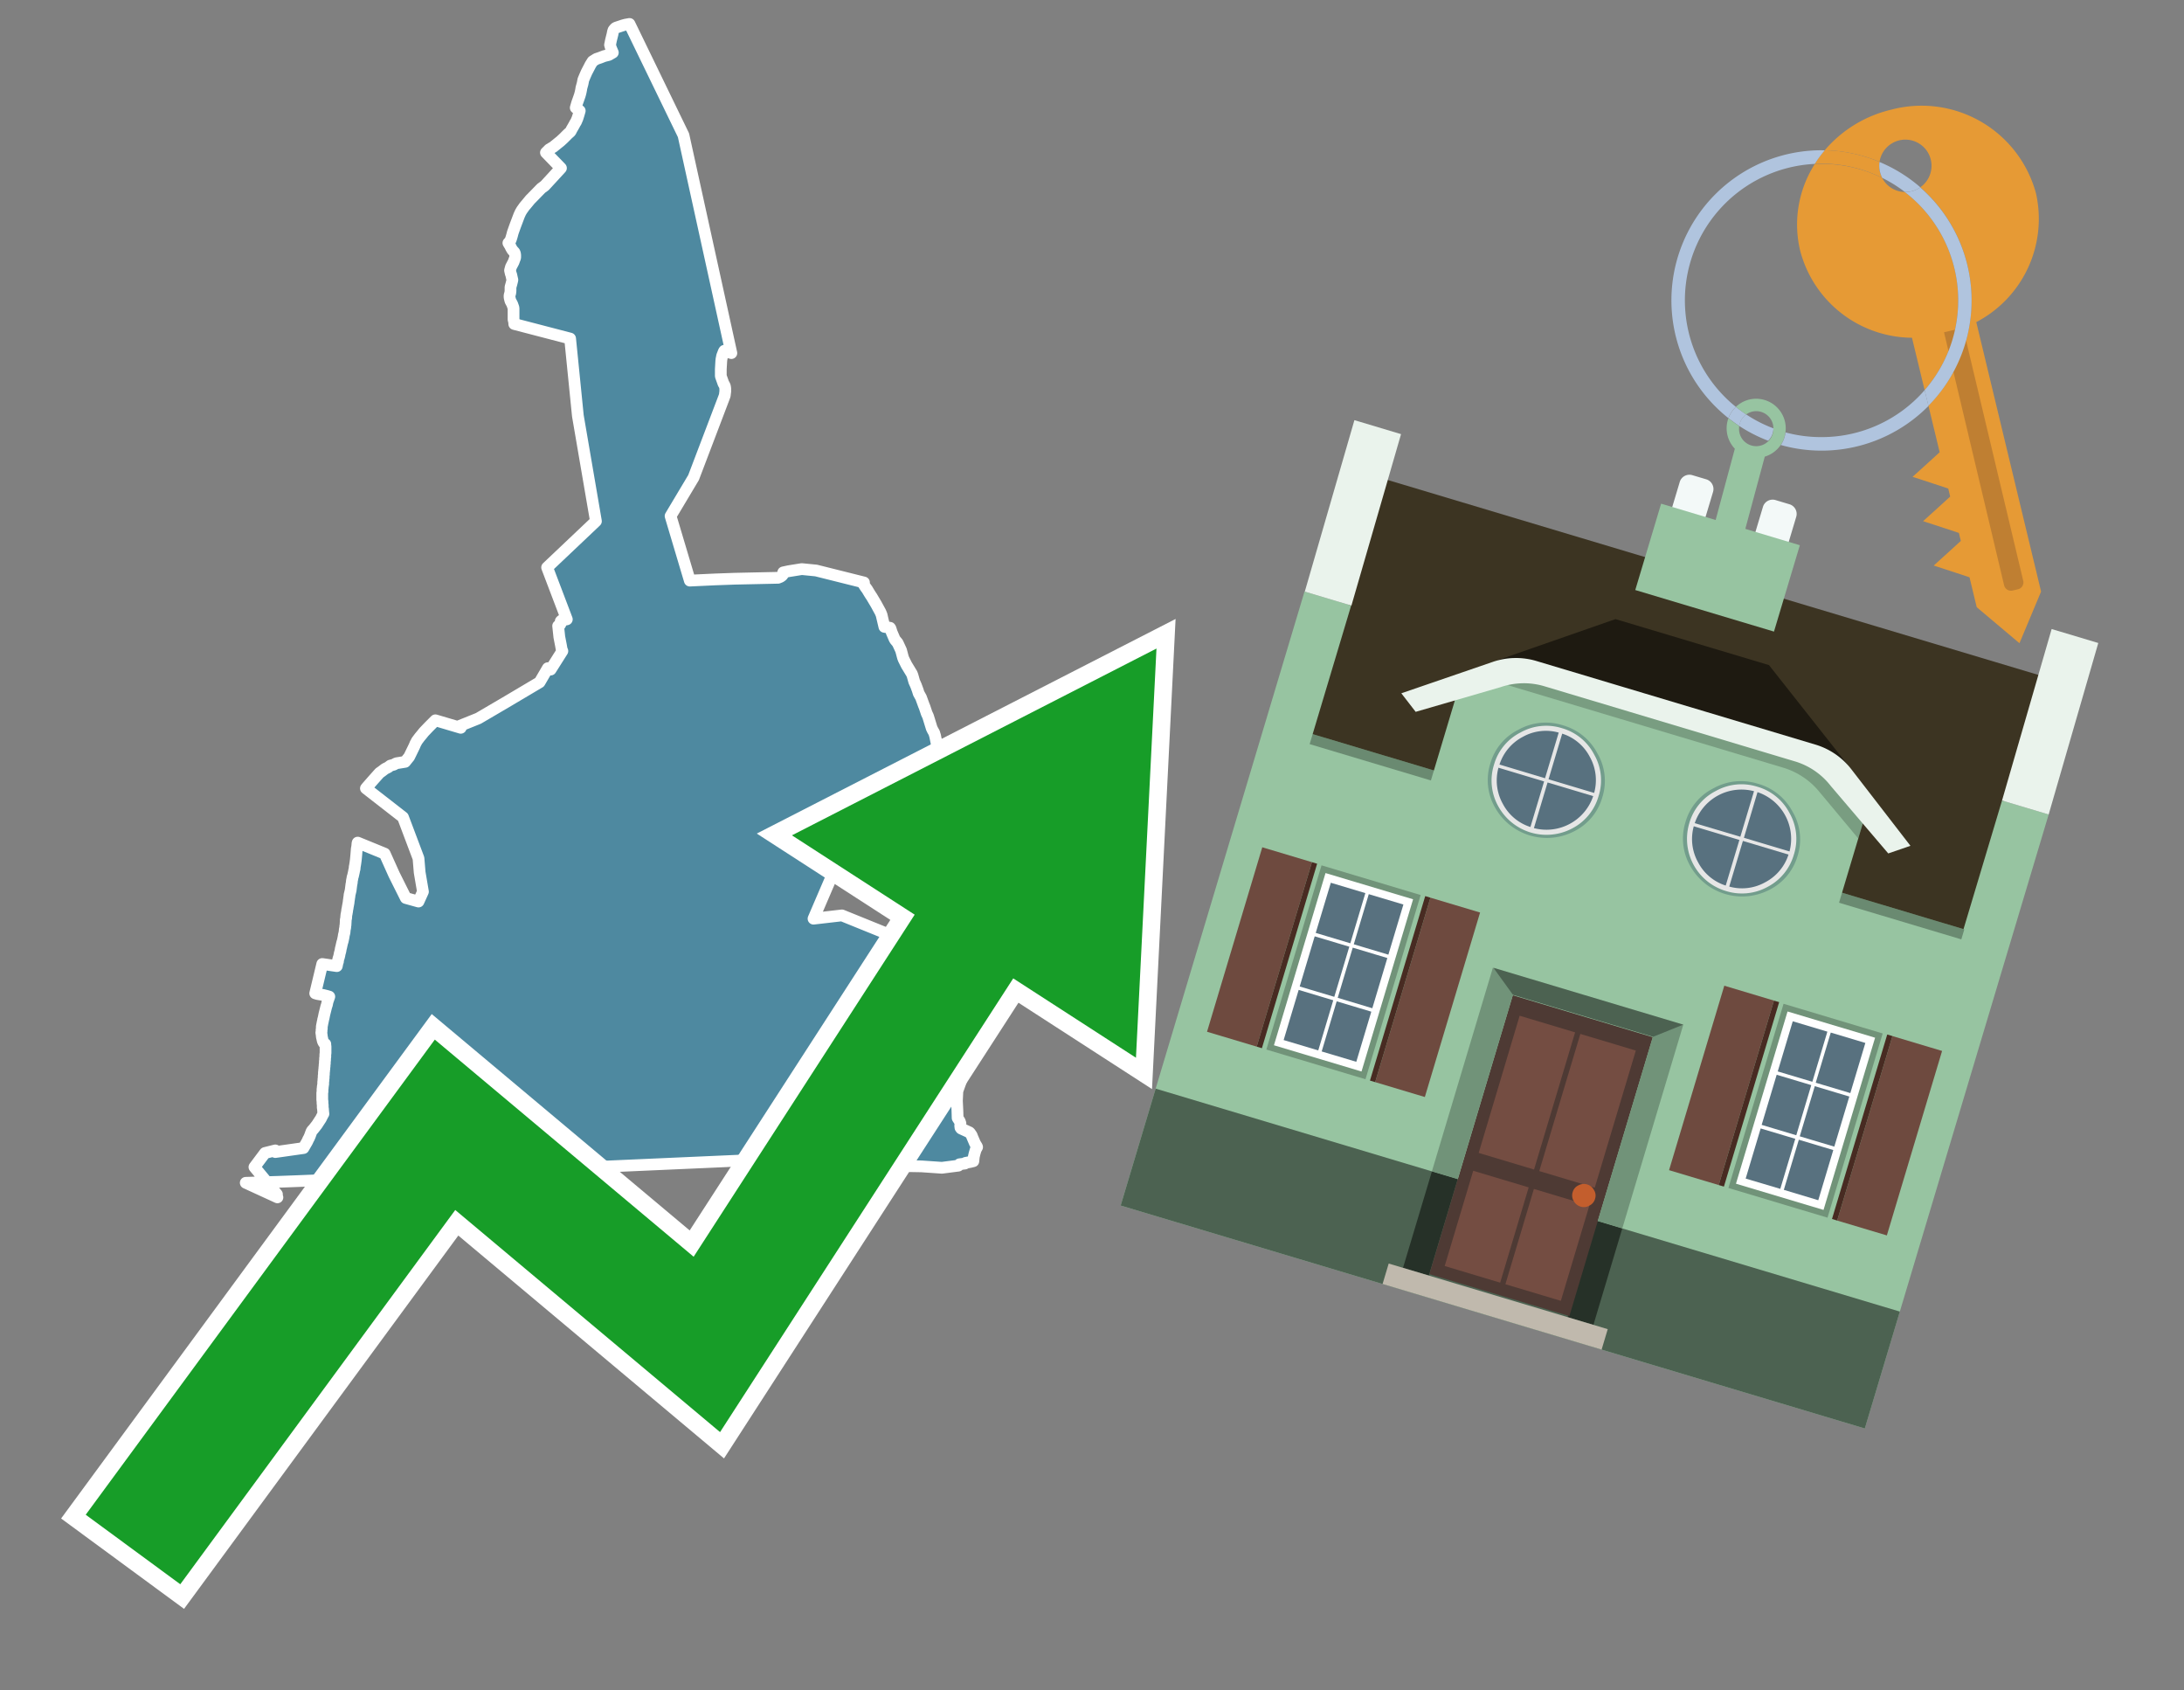 <svg id="Text" xmlns="http://www.w3.org/2000/svg" width="93.05" height="72" viewBox="0 0 93.05 72"><rect x="0" y="0" width="93.05" height="72" fill="#808080" stroke="none"/><polygon points="10.84,49.71 11.29,49.11 11.73,49 11.73,49.07 12.93,48.9 13.01,48.76 13.08,48.64 13.11,48.58 13.13,48.53 13.16,48.48 13.2,48.39 13.27,48.2 13.3,48.15 13.35,48.1 13.5,47.91 13.63,47.71 13.67,47.65 13.7,47.59 13.75,47.49 13.78,47.44 13.77,47.36 13.76,47.22 13.75,47.19 13.75,47.15 13.75,47.1 13.75,47.07 13.74,46.99 13.74,46.92 13.73,46.84 13.73,46.8 13.73,46.71 13.73,46.65 13.73,46.55 13.74,46.5 13.74,46.43 13.74,46.39 13.75,46.34 13.75,46.29 13.76,46.25 13.76,46.22 13.77,46.19 13.77,46.15 13.77,46.12 13.77,46.09 13.78,46.02 13.78,45.97 13.79,45.91 13.79,45.86 13.79,45.83 13.8,45.76 13.8,45.72 13.8,45.68 13.81,45.62 13.81,45.58 13.82,45.52 13.82,45.46 13.83,45.42 13.83,45.37 13.83,45.34 13.84,45.31 13.84,45.24 13.84,45.21 13.85,45.15 13.85,45.11 13.85,45.06 13.86,45.03 13.86,44.99 13.86,44.95 13.86,44.92 13.87,44.85 13.87,44.8 13.87,44.75 13.87,44.68 13.87,44.64 13.87,44.58 13.86,44.51 13.86,44.47 13.81,44.44 13.78,44.4 13.75,44.33 13.72,44.19 13.71,44.16 13.71,44.12 13.69,43.98 13.7,43.95 13.7,43.86 13.71,43.82 13.71,43.77 13.71,43.73 13.74,43.57 13.76,43.48 13.77,43.42 13.78,43.39 13.79,43.35 13.8,43.3 13.82,43.2 13.84,43.12 13.9,42.88 13.92,42.82 13.93,42.79 13.95,42.69 13.96,42.65 14.02,42.48 14.03,42.45 13.93,42.42 13.77,42.38 13.53,42.34 13.43,42.31 13.73,41.06 14.35,41.15 14.38,41 14.4,40.95 14.4,40.91 14.42,40.83 14.44,40.77 14.45,40.73 14.46,40.69 14.47,40.63 14.48,40.59 14.5,40.52 14.51,40.47 14.52,40.4 14.53,40.37 14.54,40.33 14.55,40.28 14.58,40.15 14.6,40.09 14.62,40 14.64,39.9 14.65,39.83 14.67,39.75 14.68,39.7 14.69,39.59 14.71,39.5 14.71,39.44 14.72,39.41 14.73,39.23 14.73,39.19 14.75,39.09 14.75,39.05 14.76,38.95 14.77,38.92 14.78,38.85 14.79,38.82 14.79,38.77 14.81,38.68 14.82,38.61 14.83,38.56 14.85,38.45 14.86,38.36 14.87,38.3 14.88,38.22 14.89,38.17 14.89,38.13 14.94,37.92 14.95,37.84 14.97,37.68 14.98,37.63 14.99,37.58 14.99,37.54 15,37.48 15.01,37.44 15.02,37.37 15.04,37.31 15.08,37.13 15.09,37.07 15.11,37 15.11,36.94 15.12,36.89 15.14,36.77 15.16,36.62 15.18,36.41 15.2,36.16 15.22,36.05 15.23,35.93 15.24,35.89 16.39,36.36 16.79,37.25 17.29,38.25 17.83,38.4 18.02,37.98 17.88,37.16 17.83,36.56 17.17,34.81 15.59,33.58 15.63,33.53 15.92,33.2 16.17,32.92 16.27,32.85 16.4,32.75 16.54,32.68 16.63,32.61 16.78,32.57 16.83,32.54 16.89,32.51 17.26,32.45 17.3,32.4 17.38,32.3 17.43,32.24 17.47,32.16 17.65,31.79 17.68,31.72 17.7,31.67 17.73,31.62 17.76,31.56 17.88,31.4 17.98,31.28 18.06,31.18 18.27,30.96 18.37,30.86 18.4,30.83 18.5,30.73 18.55,30.68 19.63,31 19.56,30.93 20.38,30.6 21.54,29.92 22.99,29.06 23.34,28.46 23.46,28.52 23.96,27.73 23.93,27.66 23.9,27.49 23.83,27.13 23.78,26.66 23.85,26.62 23.88,26.58 23.89,26.55 23.9,26.49 23.89,26.46 23.92,26.43 24.15,26.38 23.31,24.17 25.39,22.2 24.62,17.71 24.29,14.42 21.91,13.8 21.91,13.76 21.9,13.69 21.88,13.61 21.88,13.24 21.88,13.14 21.87,13.08 21.85,13.04 21.84,13 21.82,12.95 21.75,12.82 21.74,12.79 21.72,12.71 21.71,12.66 21.71,12.62 21.71,12.58 21.74,12.48 21.75,12.39 21.75,12.23 21.79,12.09 21.82,11.97 21.83,11.92 21.82,11.88 21.78,11.7 21.76,11.65 21.74,11.56 21.73,11.52 21.74,11.48 21.77,11.37 21.88,11.16 21.92,11.05 21.94,11 21.95,10.96 21.95,10.93 21.95,10.87 21.94,10.8 21.92,10.75 21.83,10.65 21.8,10.6 21.76,10.53 21.75,10.5 21.72,10.45 21.66,10.35 21.7,10.31 21.73,10.27 21.75,10.23 21.77,10.18 21.78,10.15 21.81,10.05 21.85,9.9 21.95,9.62 22.12,9.17 22.18,9.04 22.24,8.94 22.27,8.9 22.34,8.8 22.45,8.67 22.59,8.5 22.65,8.44 23.06,8.02 23.21,7.91 23.9,7.16 23.26,6.5 23.34,6.42 23.4,6.36 23.57,6.26 23.88,6.01 24.01,5.89 24.19,5.71 24.28,5.63 24.31,5.6 24.36,5.5 24.39,5.45 24.47,5.31 24.5,5.25 24.54,5.19 24.6,5.05 24.62,4.99 24.66,4.86 24.7,4.72 24.53,4.59 24.59,4.38 24.63,4.27 24.7,4.07 24.72,4 24.74,3.92 24.76,3.82 24.77,3.75 24.8,3.64 24.82,3.57 24.83,3.52 24.84,3.47 24.85,3.41 24.87,3.36 24.92,3.24 24.99,3.08 25.12,2.83 25.15,2.77 25.25,2.61 25.41,2.51 25.56,2.46 25.74,2.39 25.94,2.34 26.11,2.24 26.03,2.05 26.01,1.98 25.99,1.91 26,1.87 26.03,1.72 26.1,1.44 26.11,1.38 26.12,1.34 26.14,1.28 26.2,1.21 26.24,1.18 26.54,1.08 26.65,1.05 26.82,1.02 29.12,5.76 31.16,15.04 30.86,14.94 30.84,14.97 30.77,15.15 30.76,15.19 30.75,15.25 30.74,15.29 30.73,15.38 30.72,15.55 30.71,15.73 30.71,15.98 30.71,16.02 30.76,16.16 30.81,16.3 30.82,16.33 30.85,16.38 30.88,16.44 30.89,16.48 30.9,16.55 30.9,16.6 30.9,16.65 30.9,16.68 30.89,16.75 30.88,16.84 30.84,16.95 29.55,20.34 28.57,21.98 29.39,24.73 30.46,24.68 31.3,24.65 33.15,24.61 33.25,24.57 33.32,24.52 33.36,24.47 33.38,24.42 33.37,24.38 33.6,24.33 34.16,24.24 34.77,24.3 36.81,24.81 36.77,24.85 36.88,25.02 36.94,25.1 36.97,25.15 37.03,25.25 37.08,25.33 37.14,25.42 37.33,25.74 37.39,25.85 37.51,26.07 37.56,26.19 37.59,26.32 37.68,26.7 37.92,26.74 37.94,26.77 37.99,26.93 38.11,27.21 38.14,27.26 38.24,27.38 38.27,27.44 38.39,27.7 38.47,28 38.5,28.08 38.63,28.34 38.65,28.37 38.85,28.7 38.88,28.78 38.95,29.03 39,29.14 39.03,29.21 39.1,29.4 39.14,29.53 39.24,29.71 39.36,30.04 39.39,30.11 39.48,30.38 39.54,30.51 39.66,30.9 39.7,31.03 39.72,31.06 39.73,31.09 39.76,31.14 39.8,31.21 39.83,31.31 39.84,31.34 39.96,31.93 40,32.1 40.05,32.35 40.04,32.48 40.06,32.89 40.06,33.07 40.12,33.13 40.1,33.34 40.11,33.43 40.09,33.9 40.09,34.41 40.09,34.5 40.09,34.58 40.09,34.69 40.08,34.98 40.08,35.08 40.09,35.17 40.08,35.23 40.07,35.35 40.08,35.56 39.98,35.59 39.57,35.62 38.99,35.66 37.98,35.69 36.31,35.29 34.66,39.13 35.87,38.99 38.93,40.23 38.91,41.18 38.91,41.26 38.91,41.35 38.92,41.39 38.94,41.44 38.96,41.47 39.01,41.5 40.12,41.8 40.14,41.84 40.15,41.92 40.16,41.99 40.18,42.14 40.19,42.18 40.22,42.27 40.28,42.53 40.29,42.72 40.32,43.06 40.31,43.17 40.3,43.25 40.27,43.9 40.31,44.01 40.34,44.05 40.37,44.08 40.5,44.23 40.51,44.26 40.54,44.54 40.75,44.61 40.85,44.72 40.92,44.88 40.99,45.27 41.03,45.65 41.03,45.79 40.98,45.94 40.79,46.47 40.77,46.89 40.79,47.29 40.8,47.62 40.89,47.76 40.92,47.85 40.91,47.95 40.92,48.03 40.95,48.07 41.3,48.23 41.33,48.26 41.35,48.29 41.37,48.32 41.4,48.36 41.42,48.42 41.54,48.7 41.6,48.8 41.62,48.83 41.63,48.86 41.57,48.97 41.52,49.14 41.49,49.27 41.47,49.46 41.35,49.49 41.14,49.53 41.11,49.56 40.88,49.59 40.83,49.65 40.13,49.74 39.26,49.68 35.88,49.62 33.4,49.43 32.31,49.4 23.96,49.77 23.56,49.8 23.2,49.83 19.7,49.86 18.7,49.9 18.45,49.93 18.01,49.96 17.68,50.01 17.27,50.04 16.92,50.08 16.52,50.12 15.82,50.16 14.75,50.2 14.2,50.23 13.63,50.27 12.63,50.31 11.81,50.34 10.47,50.38 11.82,51 11.79,50.97 11.8,50.87 " fill="#4e89a0" stroke="#fff" stroke-linejoin="round" stroke-width="0.5"/><polygon points="49.272 27.624 33.741 35.58 38.97 38.959 29.553 53.529 18.525 44.281 3.652 64.518 7.681 67.479 19.396 51.538 30.678 60.999 43.169 41.673 48.398 45.053 49.272 27.624" fill="none" stroke="#fff" stroke-miterlimit="10" stroke-width="1.5"/><polygon points="49.272 27.624 33.741 35.58 38.97 38.959 29.553 53.529 18.525 44.281 3.652 64.518 7.681 67.479 19.396 51.538 30.678 60.999 43.169 41.673 48.398 45.053 49.272 27.624" fill="#179d28"/><path d="M80.19,7.577a1.16,1.16,0,0,1-.094-.251,1.114,1.114,0,0,1-.018-.429A6.367,6.367,0,0,0,77.743,6.4a5.269,5.269,0,0,0-.423.577c.1,0,.192-.007.288-.007A5.794,5.794,0,0,1,80.19,7.577Z" fill="#e69a35"/><path d="M77.608,6.4A6.394,6.394,0,0,0,73.64,17.81a1.26,1.26,0,0,1,.317-.48A5.821,5.821,0,0,1,77.32,6.981a5.269,5.269,0,0,1,.423-.577Z" fill="#b0c4de"/><path d="M84.2,13.72a4.962,4.962,0,0,0,2.545-5.48,5.047,5.047,0,0,0-6.179-3.566A5.322,5.322,0,0,0,77.743,6.4a6.367,6.367,0,0,1,2.335.493,1.114,1.114,0,1,1,1.736,1.084,6.392,6.392,0,0,1,.347,9.3l.479,1.985-.438.4-.716.648.92.3.6.2.082.341-.438.4-.716.648.92.3.605.2.082.341-.438.4-.716.649.92.3.605.2.307,1.274,1.821,1.534.921-2.2Z" fill="#e69a35"/><path d="M81.154,8.179a1.115,1.115,0,0,1-.964-.6,5.794,5.794,0,0,0-2.582-.6c-.1,0-.192,0-.288.007a4.783,4.783,0,0,0-.625,3.685,4.962,4.962,0,0,0,4.765,3.715L82,16.617a5.82,5.82,0,0,0-.846-8.438Z" fill="#e69a35"/><path d="M74.1,18.142a6.386,6.386,0,0,0,1.232.63.73.73,0,0,0,.224-.527h0a5.783,5.783,0,0,1-1.159-.593A.733.733,0,0,0,74.1,18.142Z" fill="#b0c4de"/><path d="M74.4,17.652q-.228-.152-.44-.322a1.26,1.26,0,0,0-.317.48c.148.117.3.228.46.332A.733.733,0,0,1,74.4,17.652Z" fill="#b0c4de"/><path d="M74.824,16.984a1.257,1.257,0,0,0-.867.346c.141.114.288.222.44.322a.731.731,0,0,1,1.159.593h0a.732.732,0,1,1-1.463,0,.7.7,0,0,1,.007-.1c-.158-.1-.312-.215-.46-.332a1.258,1.258,0,0,0,.273,1.3l-.979,3.635,1.275.341.98-3.639a1.266,1.266,0,0,0,.681-.5,1.249,1.249,0,0,0,.2-.538,1.328,1.328,0,0,0,.012-.168A1.262,1.262,0,0,0,74.824,16.984Z" fill="#97c4a1"/><path d="M85.974,25.1l-.226.053a.3.3,0,0,1-.362-.223l-2.56-10.777.81-.193L86.2,24.736A.3.3,0,0,1,85.974,25.1Z" fill="#bf7f32"/><path d="M80.1,7.326a1.16,1.16,0,0,0,.094.251,5.833,5.833,0,0,1,.964.6,1.137,1.137,0,0,0,.287-.031,1.108,1.108,0,0,0,.373-.167A6.371,6.371,0,0,0,80.078,6.9,1.114,1.114,0,0,0,80.1,7.326Z" fill="#b0c4de"/><path d="M77.608,18.618a5.836,5.836,0,0,1-1.534-.2,1.24,1.24,0,0,1-.2.537,6.4,6.4,0,0,0,6.291-1.666L82,16.617A5.807,5.807,0,0,1,77.608,18.618Z" fill="#b0c4de"/><path d="M81.814,7.981a1.108,1.108,0,0,1-.373.167,1.137,1.137,0,0,1-.287.031A5.82,5.82,0,0,1,82,16.617l.161.667a6.392,6.392,0,0,0-.347-9.3Z" fill="#b0c4de"/><polygon points="83.79 39.753 55.78 31.364 58.988 20.404 86.964 28.783 83.79 39.753 83.79 39.753" fill="#3c3422" fill-rule="evenodd"/><polygon points="81.705 53.32 87.284 34.692 85.297 34.097 83.656 39.575 55.926 31.269 57.567 25.791 55.579 25.196 47.746 51.348 79.451 60.844 81.705 53.32" fill="#97c4a1" fill-rule="evenodd"/><rect x="69.522" y="21.148" width="0.444" height="28.983" transform="translate(15.592 92.226) rotate(-73.326)" opacity="0.3"/><polygon points="87.284 34.692 85.297 34.097 87.411 26.793 89.398 27.388 87.284 34.692 87.284 34.692" fill="#eaf3ec" fill-rule="evenodd"/><polygon points="57.578 25.794 55.591 25.199 57.705 17.896 59.692 18.491 57.578 25.794 57.578 25.794" fill="#eaf3ec" fill-rule="evenodd"/><polygon points="79.451 60.844 80.943 55.865 49.238 46.369 47.747 51.348 79.451 60.844 79.451 60.844" fill="#4c6251" fill-rule="evenodd"/><path d="M71.566,20.528l-.522,1.743,1.418.425.523-1.744a.432.432,0,0,0-.289-.536l-.593-.177A.431.431,0,0,0,71.566,20.528Z" fill="#f3f9f8" fill-rule="evenodd"/><path d="M75.111,21.589l-.522,1.743,1.418.425.522-1.743a.43.43,0,0,0-.289-.536l-.593-.178A.43.43,0,0,0,75.111,21.589Z" fill="#f3f9f8" fill-rule="evenodd"/><polygon points="75.368 28.329 68.829 26.37 63.807 28.121 78.733 32.591 75.368 28.329" fill="#1e1a11"/><polygon points="78.248 32.422 64.442 28.287 62.236 28.998 60.064 36.247 77.453 41.455 79.651 34.116 78.248 32.422" fill="#97c4a1"/><path d="M77.74,32.516S65.088,28.725,65,28.7l-.938.43,11.892,3.562a3.175,3.175,0,0,1,1.532,1l1.685,2.02.327-1.09Z" fill-rule="evenodd" opacity="0.2"/><path d="M77.35,31.716,65.458,28.154a3.041,3.041,0,0,0-1.854.037l-3.9,1.339.611.79,3.626-1.054a3.045,3.045,0,0,1,1.855-.037l10.673,3.2A3.028,3.028,0,0,1,78,33.477l2.45,2.874.945-.325-2.518-3.26A3.036,3.036,0,0,0,77.35,31.716Z" fill="#eaf3ec"/><polygon points="76.683 23.223 70.773 21.453 69.671 25.132 75.581 26.902 76.683 23.223 76.683 23.223" fill="#97c4a1" fill-rule="evenodd"/><g id="Symbol_9_0_Layer2_0_MEMBER_8_MEMBER_21_MEMBER_0_FILL" data-name="Symbol 9 0 Layer2 0 MEMBER 8 MEMBER 21 MEMBER 0 FILL"><path d="M66.584,30.892a2.39,2.39,0,0,0-1.891.189,2.317,2.317,0,0,0-1.2,1.448A2.345,2.345,0,0,0,63.7,34.4a2.528,2.528,0,0,0,3.367,1.008,2.339,2.339,0,0,0,1.2-1.447,2.313,2.313,0,0,0-.208-1.87A2.394,2.394,0,0,0,66.584,30.892Z" fill="#729d8c"/></g><g id="Symbol_9_0_Layer2_0_MEMBER_8_MEMBER_21_MEMBER_1_FILL" data-name="Symbol 9 0 Layer2 0 MEMBER 8 MEMBER 21 MEMBER 1 FILL"><path d="M66.547,31.016a2.241,2.241,0,0,0-1.769.185,2.213,2.213,0,0,0-1.127,1.376,2.239,2.239,0,0,0,.185,1.768,2.341,2.341,0,0,0,3.145.942,2.234,2.234,0,0,0,1.126-1.376,2.207,2.207,0,0,0-.185-1.768A2.237,2.237,0,0,0,66.547,31.016Z" fill="#e6e6e6"/></g><g id="Symbol_9_0_Layer2_0_MEMBER_8_MEMBER_21_MEMBER_2_MEMBER_0_FILL" data-name="Symbol 9 0 Layer2 0 MEMBER 8 MEMBER 21 MEMBER 2 MEMBER 0 FILL"><path d="M65.787,33.284,63.843,32.7a2.036,2.036,0,0,0,.186,1.539,2.015,2.015,0,0,0,1.175.986Z" fill="#58717f"/></g><g id="Symbol_9_0_Layer2_0_MEMBER_8_MEMBER_21_MEMBER_2_MEMBER_1_FILL" data-name="Symbol 9 0 Layer2 0 MEMBER 8 MEMBER 21 MEMBER 2 MEMBER 1 FILL"><path d="M65.827,33.148l.582-1.944a2.01,2.01,0,0,0-1.523.178,2.037,2.037,0,0,0-1,1.183Z" fill="#58717f"/></g><g id="Symbol_9_0_Layer2_0_MEMBER_8_MEMBER_21_MEMBER_2_MEMBER_2_FILL" data-name="Symbol 9 0 Layer2 0 MEMBER 8 MEMBER 21 MEMBER 2 MEMBER 2 FILL"><path d="M67.878,33.91l-1.943-.582-.582,1.944a2.1,2.1,0,0,0,2.525-1.362Z" fill="#58717f"/></g><g id="Symbol_9_0_Layer2_0_MEMBER_8_MEMBER_21_MEMBER_2_MEMBER_3_FILL" data-name="Symbol 9 0 Layer2 0 MEMBER 8 MEMBER 21 MEMBER 2 MEMBER 3 FILL"><path d="M66.558,31.249l-.582,1.943,1.943.582a2.031,2.031,0,0,0-.186-1.539A2.009,2.009,0,0,0,66.558,31.249Z" fill="#58717f"/></g><g id="Symbol_9_0_Layer2_0_MEMBER_8_MEMBER_21_MEMBER_0_FILL-2" data-name="Symbol 9 0 Layer2 0 MEMBER 8 MEMBER 21 MEMBER 0 FILL"><path d="M74.9,33.384a2.4,2.4,0,0,0-1.891.189,2.316,2.316,0,0,0-1.2,1.448,2.341,2.341,0,0,0,.209,1.87A2.527,2.527,0,0,0,75.387,37.9a2.345,2.345,0,0,0,1.2-1.447,2.314,2.314,0,0,0-.209-1.87A2.389,2.389,0,0,0,74.9,33.384Z" fill="#729d8c"/></g><g id="Symbol_9_0_Layer2_0_MEMBER_8_MEMBER_21_MEMBER_1_FILL-2" data-name="Symbol 9 0 Layer2 0 MEMBER 8 MEMBER 21 MEMBER 1 FILL"><path d="M74.867,33.508a2.239,2.239,0,0,0-1.768.185,2.21,2.21,0,0,0-1.127,1.376,2.316,2.316,0,0,0,1.564,2.883,2.261,2.261,0,0,0,1.765-.173A2.237,2.237,0,0,0,76.428,36.4a2.209,2.209,0,0,0-.185-1.769A2.239,2.239,0,0,0,74.867,33.508Z" fill="#e6e6e6"/></g><g id="Symbol_9_0_Layer2_0_MEMBER_8_MEMBER_21_MEMBER_2_MEMBER_0_FILL-2" data-name="Symbol 9 0 Layer2 0 MEMBER 8 MEMBER 21 MEMBER 2 MEMBER 0 FILL"><path d="M74.107,35.776l-1.943-.582a2.031,2.031,0,0,0,.186,1.539,2.009,2.009,0,0,0,1.175.986Z" fill="#58717f"/></g><g id="Symbol_9_0_Layer2_0_MEMBER_8_MEMBER_21_MEMBER_2_MEMBER_1_FILL-2" data-name="Symbol 9 0 Layer2 0 MEMBER 8 MEMBER 21 MEMBER 2 MEMBER 1 FILL"><path d="M74.148,35.64,74.73,33.7a2.1,2.1,0,0,0-2.525,1.362Z" fill="#58717f"/></g><g id="Symbol_9_0_Layer2_0_MEMBER_8_MEMBER_21_MEMBER_2_MEMBER_2_FILL-2" data-name="Symbol 9 0 Layer2 0 MEMBER 8 MEMBER 21 MEMBER 2 MEMBER 2 FILL"><path d="M76.2,36.4l-1.943-.582-.582,1.944a2.015,2.015,0,0,0,1.523-.178A2.036,2.036,0,0,0,76.2,36.4Z" fill="#58717f"/></g><g id="Symbol_9_0_Layer2_0_MEMBER_8_MEMBER_21_MEMBER_2_MEMBER_3_FILL-2" data-name="Symbol 9 0 Layer2 0 MEMBER 8 MEMBER 21 MEMBER 2 MEMBER 3 FILL"><path d="M74.879,33.741,74.3,35.684l1.943.582a2.1,2.1,0,0,0-1.361-2.525Z" fill="#58717f"/></g><polygon points="51.426 43.946 53.542 44.58 55.896 36.723 53.78 36.089 51.426 43.946 51.426 43.946" fill="#6e4a3f" fill-rule="evenodd"/><polygon points="53.542 44.58 53.764 44.647 56.117 36.789 55.896 36.723 53.542 44.58 53.542 44.58" fill="#482b22" fill-rule="evenodd"/><polygon points="60.706 46.726 58.59 46.092 60.943 38.235 63.059 38.868 60.706 46.726 60.706 46.726" fill="#6e4a3f" fill-rule="evenodd"/><polygon points="58.59 46.092 58.368 46.026 60.722 38.168 60.943 38.235 58.59 46.092 58.59 46.092" fill="#482b22" fill-rule="evenodd"/><rect x="53.146" y="39.209" width="8.19" height="4.408" transform="translate(1.145 84.365) rotate(-73.326)" fill="#719379"/><polygon points="60.205 38.304 56.474 37.187 54.277 44.522 58.008 45.639 60.205 38.304 60.205 38.304" fill="#fff" fill-rule="evenodd"/><path d="M59.792,38.527l-.64,2.136-1.474-.442.639-2.135,1.475.441Zm-1.621-.485-.64,2.136-1.474-.442L56.7,37.6l1.474.442Zm-2.158,1.84,1.475.441-.64,2.136-1.474-.441.639-2.136Zm-.683,2.282,1.474.441-.639,2.136L54.69,44.3l.64-2.135Zm.981,2.621.639-2.136,1.475.442-.64,2.135-1.474-.441Zm2.158-1.84L56.994,42.5l.64-2.136,1.474.442-.639,2.136Z" fill="#58717f" fill-rule="evenodd"/><polygon points="80.39 52.621 78.274 51.988 80.628 44.13 82.743 44.764 80.39 52.621 80.39 52.621" fill="#6e4a3f" fill-rule="evenodd"/><polygon points="78.274 51.988 78.053 51.921 80.406 44.064 80.628 44.13 78.274 51.988 78.274 51.988" fill="#482b22" fill-rule="evenodd"/><polygon points="71.111 49.842 73.227 50.476 75.58 42.619 73.464 41.985 71.111 49.842 71.111 49.842" fill="#6e4a3f" fill-rule="evenodd"/><polygon points="73.227 50.476 73.448 50.542 75.802 42.685 75.58 42.619 73.227 50.476 73.227 50.476" fill="#482b22" fill-rule="evenodd"/><rect x="72.83" y="45.105" width="8.19" height="4.408" transform="translate(9.534 107.426) rotate(-73.326)" fill="#719379"/><polygon points="76.159 43.083 79.889 44.2 77.692 51.535 73.962 50.418 76.159 43.083 76.159 43.083" fill="#fff" fill-rule="evenodd"/><path d="M76.381,43.5l1.475.442-.64,2.135-1.475-.441.64-2.136ZM78,43.981l1.474.442-.64,2.136-1.474-.442L78,43.981Zm.791,2.724-.64,2.135L76.679,48.4l.64-2.136,1.474.442Zm-.684,2.282-.639,2.135L76,50.68l.64-2.135,1.474.442Zm-2.26,1.65L74.375,50.2l.639-2.135,1.475.441-.64,2.136Zm-.791-2.724.64-2.135,1.474.441-.639,2.136-1.475-.442Z" fill="#58717f" fill-rule="evenodd"/><polygon points="67.888 56.431 69.118 52.323 68.019 51.994 66.789 56.102 67.888 56.431 67.888 56.431" fill="#263128" fill-rule="evenodd"/><polygon points="60.877 54.331 62.108 50.223 61.007 49.894 59.776 54.002 60.877 54.331 60.877 54.331" fill="#263128" fill-rule="evenodd"/><g id="Symbol_9_0_Layer2_0_MEMBER_8_MEMBER_12_MEMBER_0_FILL" data-name="Symbol 9 0 Layer2 0 MEMBER 8 MEMBER 12 MEMBER 0 FILL"><path d="M70.418,44.178l-5.965-1.786L60.9,54.27l5.964,1.786Z" fill="#4e3a34"/></g><g id="Symbol_9_0_Layer2_0_MEMBER_8_MEMBER_12_MEMBER_1_MEMBER_0_FILL" data-name="Symbol 9 0 Layer2 0 MEMBER 8 MEMBER 12 MEMBER 1 MEMBER 0 FILL"><path d="M65.358,49.815l1.75-5.843-2.363-.708L63,49.107Z" fill="#744d42"/></g><g id="Symbol_9_0_Layer2_0_MEMBER_8_MEMBER_12_MEMBER_1_MEMBER_1_FILL" data-name="Symbol 9 0 Layer2 0 MEMBER 8 MEMBER 12 MEMBER 1 MEMBER 1 FILL"><path d="M67.331,44.039l-1.75,5.842,2.364.708,1.75-5.842Z" fill="#744d42"/></g><g id="Symbol_9_0_Layer2_0_MEMBER_8_MEMBER_12_MEMBER_2_MEMBER_0_FILL" data-name="Symbol 9 0 Layer2 0 MEMBER 8 MEMBER 12 MEMBER 2 MEMBER 0 FILL"><path d="M63.915,54.633l1.215-4.058-2.363-.707-1.215,4.057Z" fill="#744d42"/></g><g id="Symbol_9_0_Layer2_0_MEMBER_8_MEMBER_12_MEMBER_2_MEMBER_1_FILL" data-name="Symbol 9 0 Layer2 0 MEMBER 8 MEMBER 12 MEMBER 2 MEMBER 1 FILL"><path d="M66.5,55.407l1.215-4.057-2.363-.708L64.138,54.7Z" fill="#744d42"/></g><g id="Symbol_9_0_Layer2_0_MEMBER_8_MEMBER_13_FILL" data-name="Symbol 9 0 Layer2 0 MEMBER 8 MEMBER 13 FILL"><path d="M67.959,51.058a.439.439,0,0,0-.045-.367.487.487,0,0,0-.669-.2.445.445,0,0,0-.239.282.457.457,0,0,0,.041.378.481.481,0,0,0,.293.242.459.459,0,0,0,.377-.042A.453.453,0,0,0,67.959,51.058Z" fill="#c35e2d"/></g><g id="Symbol_9_0_Layer2_0_MEMBER_8_MEMBER_14_FILL" data-name="Symbol 9 0 Layer2 0 MEMBER 8 MEMBER 14 FILL"><path d="M64.557,42.047l-.951-.833-2.6,8.68,1.1.329Z" fill="#719379"/></g><g id="Symbol_9_0_Layer2_0_MEMBER_8_MEMBER_15_FILL" data-name="Symbol 9 0 Layer2 0 MEMBER 8 MEMBER 15 FILL"><path d="M71.718,43.643l-1.2.19L68.072,52.01l1.046.313Z" fill="#719379"/></g><g id="Symbol_9_0_Layer2_0_MEMBER_8_MEMBER_16_FILL" data-name="Symbol 9 0 Layer2 0 MEMBER 8 MEMBER 16 FILL"><path d="M63.627,41.22l.836,1.156,5.961,1.786,1.294-.519Z" fill="#4c6251"/></g><polygon points="58.905 54.69 59.166 53.819 68.498 56.614 68.237 57.485 58.905 54.69 58.905 54.69" fill="#c0b9ad" fill-rule="evenodd"/></svg>